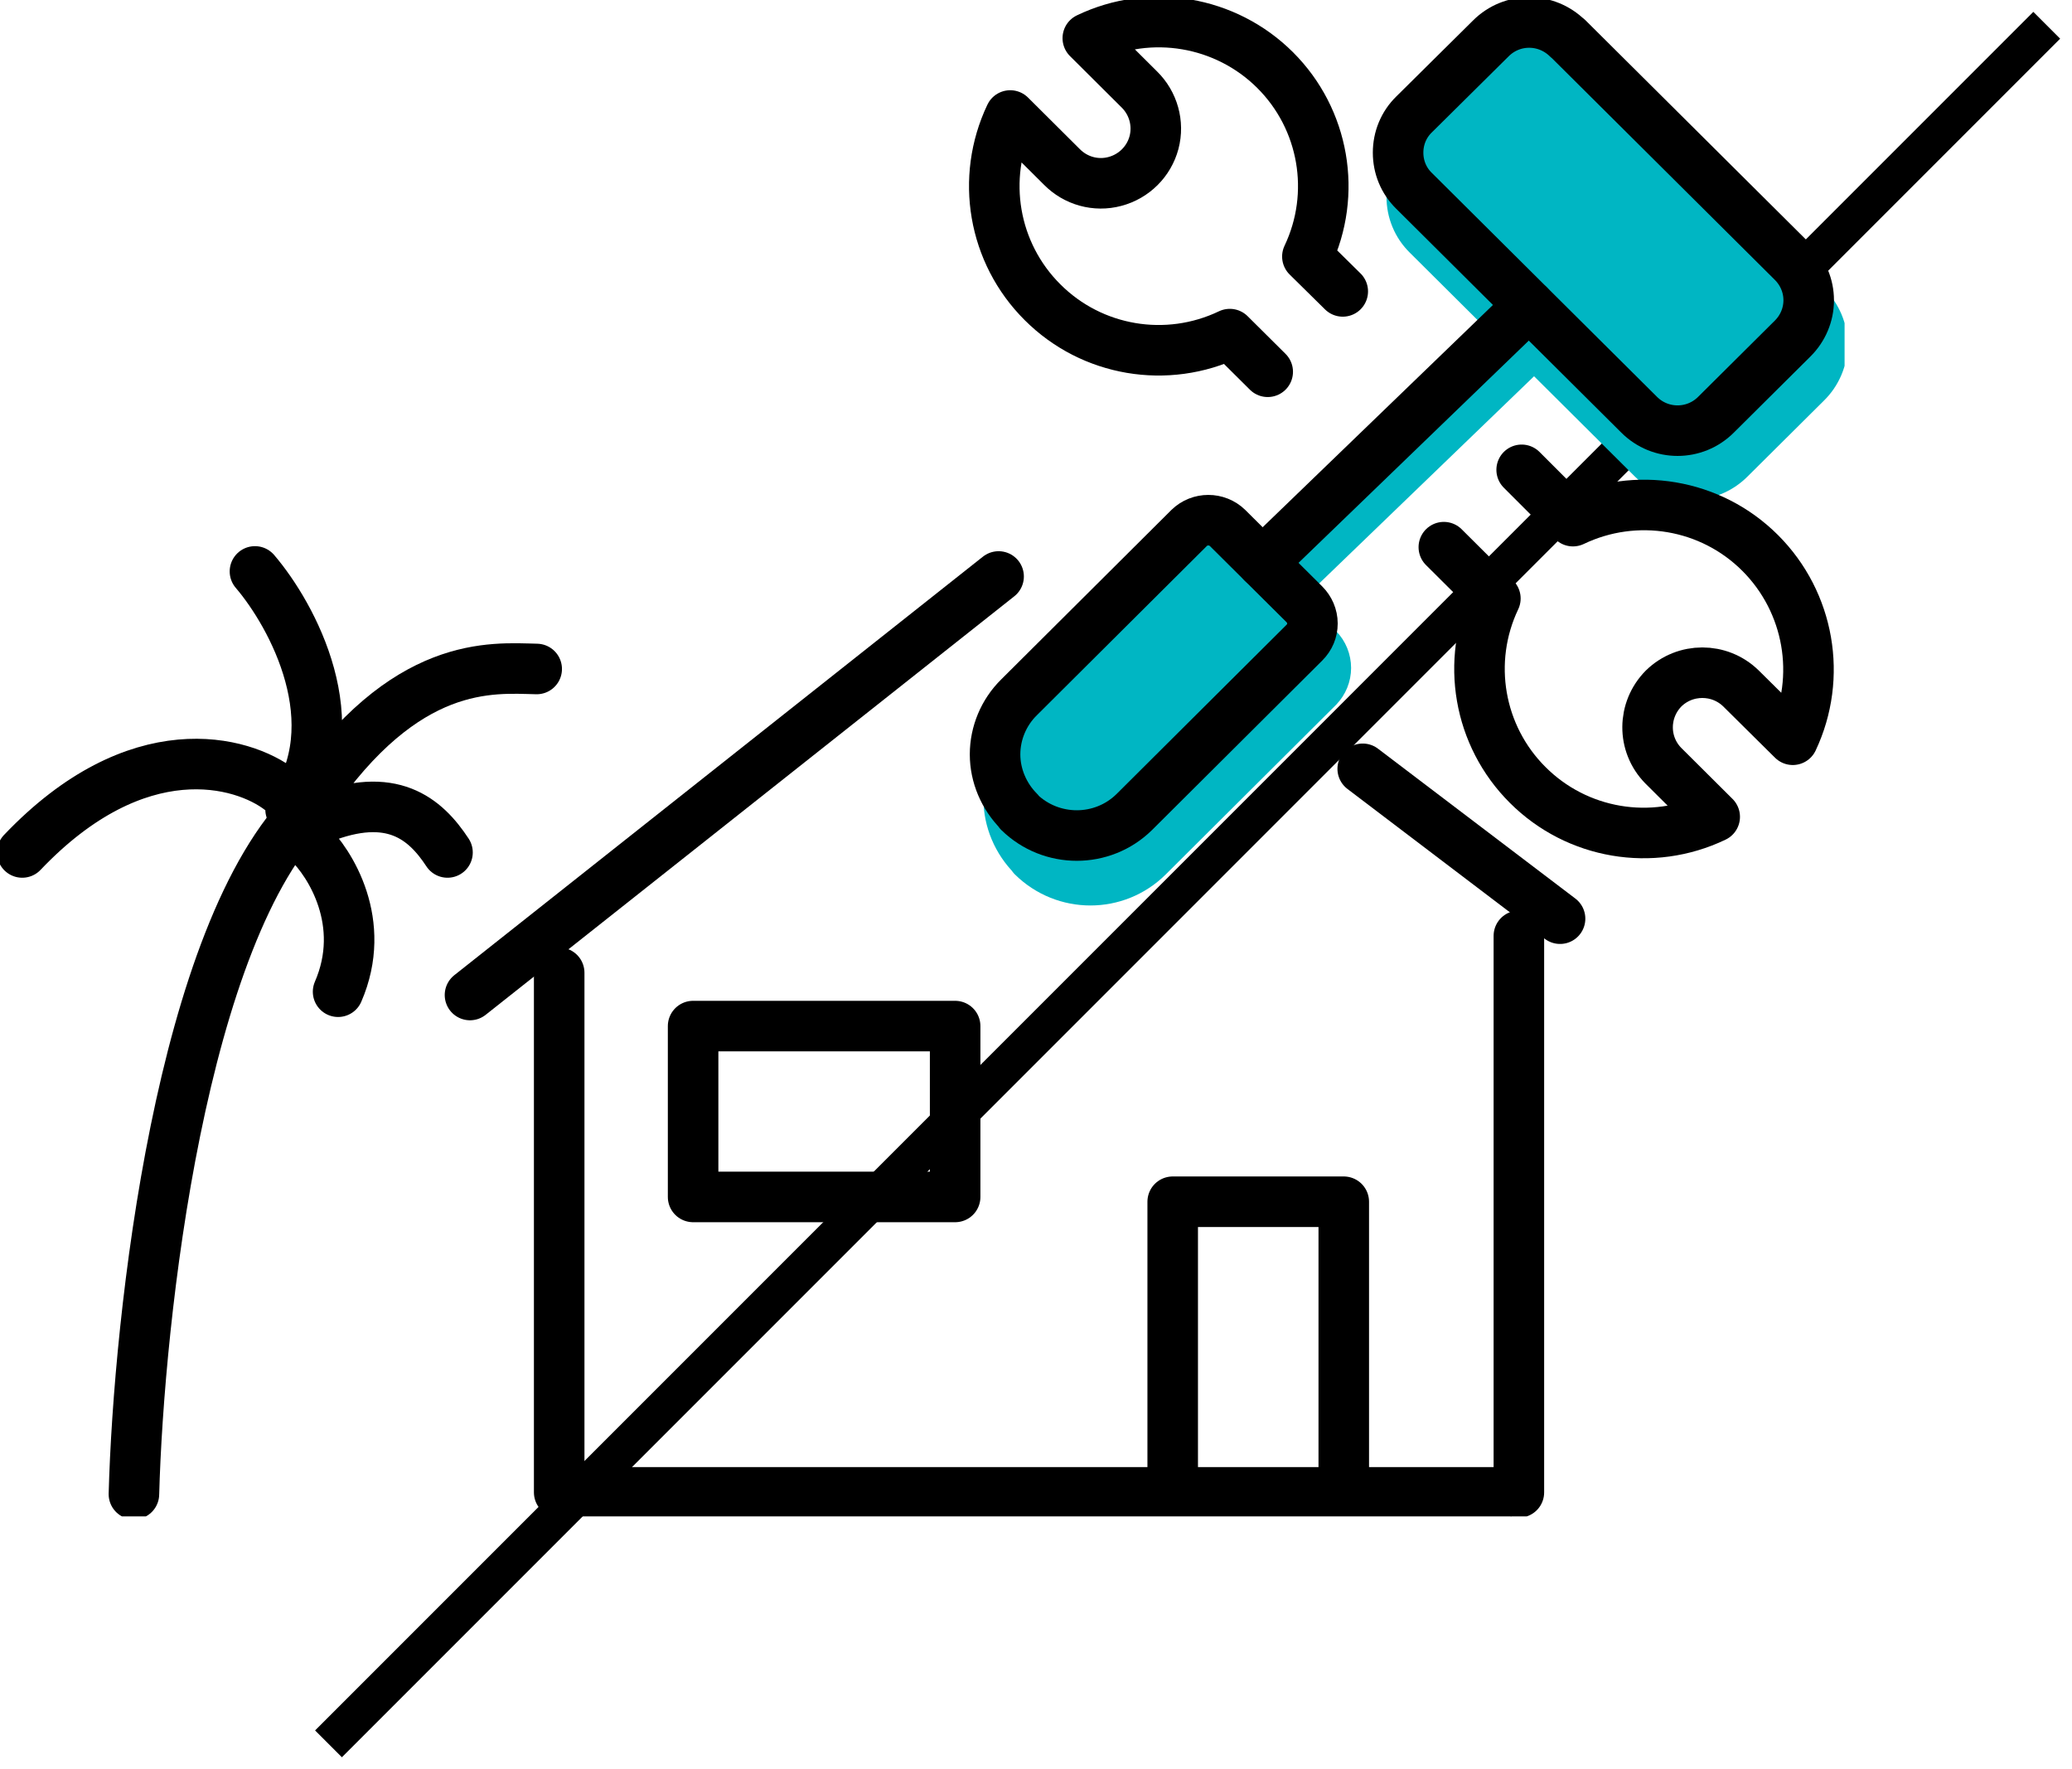 <?xml version="1.0" encoding="UTF-8"?><svg id="Layer_1" xmlns="http://www.w3.org/2000/svg" xmlns:xlink="http://www.w3.org/1999/xlink" viewBox="0 0 82 70"><defs><style>.cls-1,.cls-2,.cls-3,.cls-4,.cls-5{fill:none;}.cls-6{clip-path:url(#clippath);}.cls-2,.cls-3,.cls-4,.cls-7{stroke-width:2px;}.cls-2,.cls-3,.cls-5{stroke:#000;}.cls-3,.cls-4,.cls-7{stroke-linecap:round;stroke-linejoin:round;}.cls-4,.cls-7{stroke:#00b6c3;}.cls-5{stroke-width:1.5px;}.cls-7{fill:#00b6c3;fill-rule:evenodd;}</style><clipPath id="clippath"><rect class="cls-1" width="73" height="60"/></clipPath></defs><path class="cls-5" d="m81,1L13,69"/><g class="cls-6"><g><path class="cls-3" d="m18.6,39.37l20.92-16.56"/><path class="cls-3" d="m61.74,36.35l-7.81-5.93"/><path class="cls-3" d="m22.13,38.49v20.56m37.98,0v-22.02"/><path class="cls-2" d="m59.81,59.05H22.13"/><path class="cls-3" d="m53.18,58.52v-10.97h-6.77v10.97"/><path class="cls-3" d="m37.8,40.6h-10.37v6.76h10.37v-6.76Z"/><path class="cls-3" d="m5.3,59.12c.19-7,1.86-22.25,6.98-27.22"/><path class="cls-3" d="m11.1,31.26c-1.51-1.17-5.66-2.32-10.22,2.47m9.21-11.12c1.48,1.73,3.82,6.03,1.41,9.42m6.21,1.7c-.88-1.34-2.21-2.47-5.03-1.34m-.49.92c.88.84,2.37,3.21,1.19,5.93m7.86-12.77c-1.78-.04-5.18-.4-8.97,5.16"/><path class="cls-7" d="m40.87,33.87c-.6-.6-.95-1.42-.95-2.26s.34-1.66.95-2.26l6.73-6.69c.42-.42,1.1-.42,1.52,0l3.04,3.01c.2.2.31.48.31.76s-.11.55-.31.76l-6.73,6.7c-1.26,1.25-3.29,1.25-4.56,0h0Z"/><path class="cls-7" d="m62.57,3.26l8.91,8.86c.41.41.64.95.64,1.51s-.23,1.11-.64,1.51l-3.03,3.01c-.84.84-2.2.84-3.04,0l-8.91-8.86c-.41-.4-.63-.94-.63-1.51s.22-1.11.63-1.51l3.03-3.01c.84-.84,2.2-.84,3.04,0h0Z"/><path class="cls-4" d="m60.46,13.74l-10.56,10.18"/><path class="cls-3" d="m50.17,14.71l-1.5-1.49c-2.49,1.19-5.46.69-7.41-1.26-1.96-1.95-2.46-4.91-1.28-7.39l2.04,2.03c.55.56,1.35.78,2.1.58.76-.2,1.35-.79,1.55-1.54.2-.76-.03-1.56-.58-2.1l-2.04-2.03c2.48-1.19,5.46-.68,7.41,1.26,1.95,1.94,2.46,4.9,1.28,7.38l1.4,1.38"/><path class="cls-3" d="m60.22,18.59l2.03,2.03c2.49-1.19,5.46-.69,7.41,1.26,1.95,1.95,2.46,4.91,1.29,7.39l-2.05-2.03c-.85-.83-2.21-.83-3.06,0-.84.85-.85,2.2-.02,3.05l2.04,2.03c-2.48,1.19-5.45.69-7.4-1.26-1.95-1.94-2.46-4.9-1.28-7.38l-2.04-2.03"/><path class="cls-3" d="m40.33,32.11c-.6-.6-.95-1.42-.95-2.26s.34-1.66.95-2.26l6.73-6.7c.42-.41,1.1-.41,1.52,0l3.04,3.02c.2.2.32.47.32.76s-.11.55-.32.76l-6.73,6.7c-1.26,1.24-3.29,1.24-4.56,0h0Z"/><path class="cls-3" d="m62.04,1.51l8.91,8.86c.4.4.63.94.63,1.51s-.23,1.11-.63,1.51l-3.04,3.02c-.84.84-2.2.84-3.04,0l-8.91-8.86c-.41-.4-.63-.94-.63-1.51s.22-1.11.63-1.51l3.04-3.01c.84-.84,2.19-.84,3.04,0h0Z"/><path class="cls-3" d="m60.51,12.08l-10.55,10.18"/></g></g></svg>